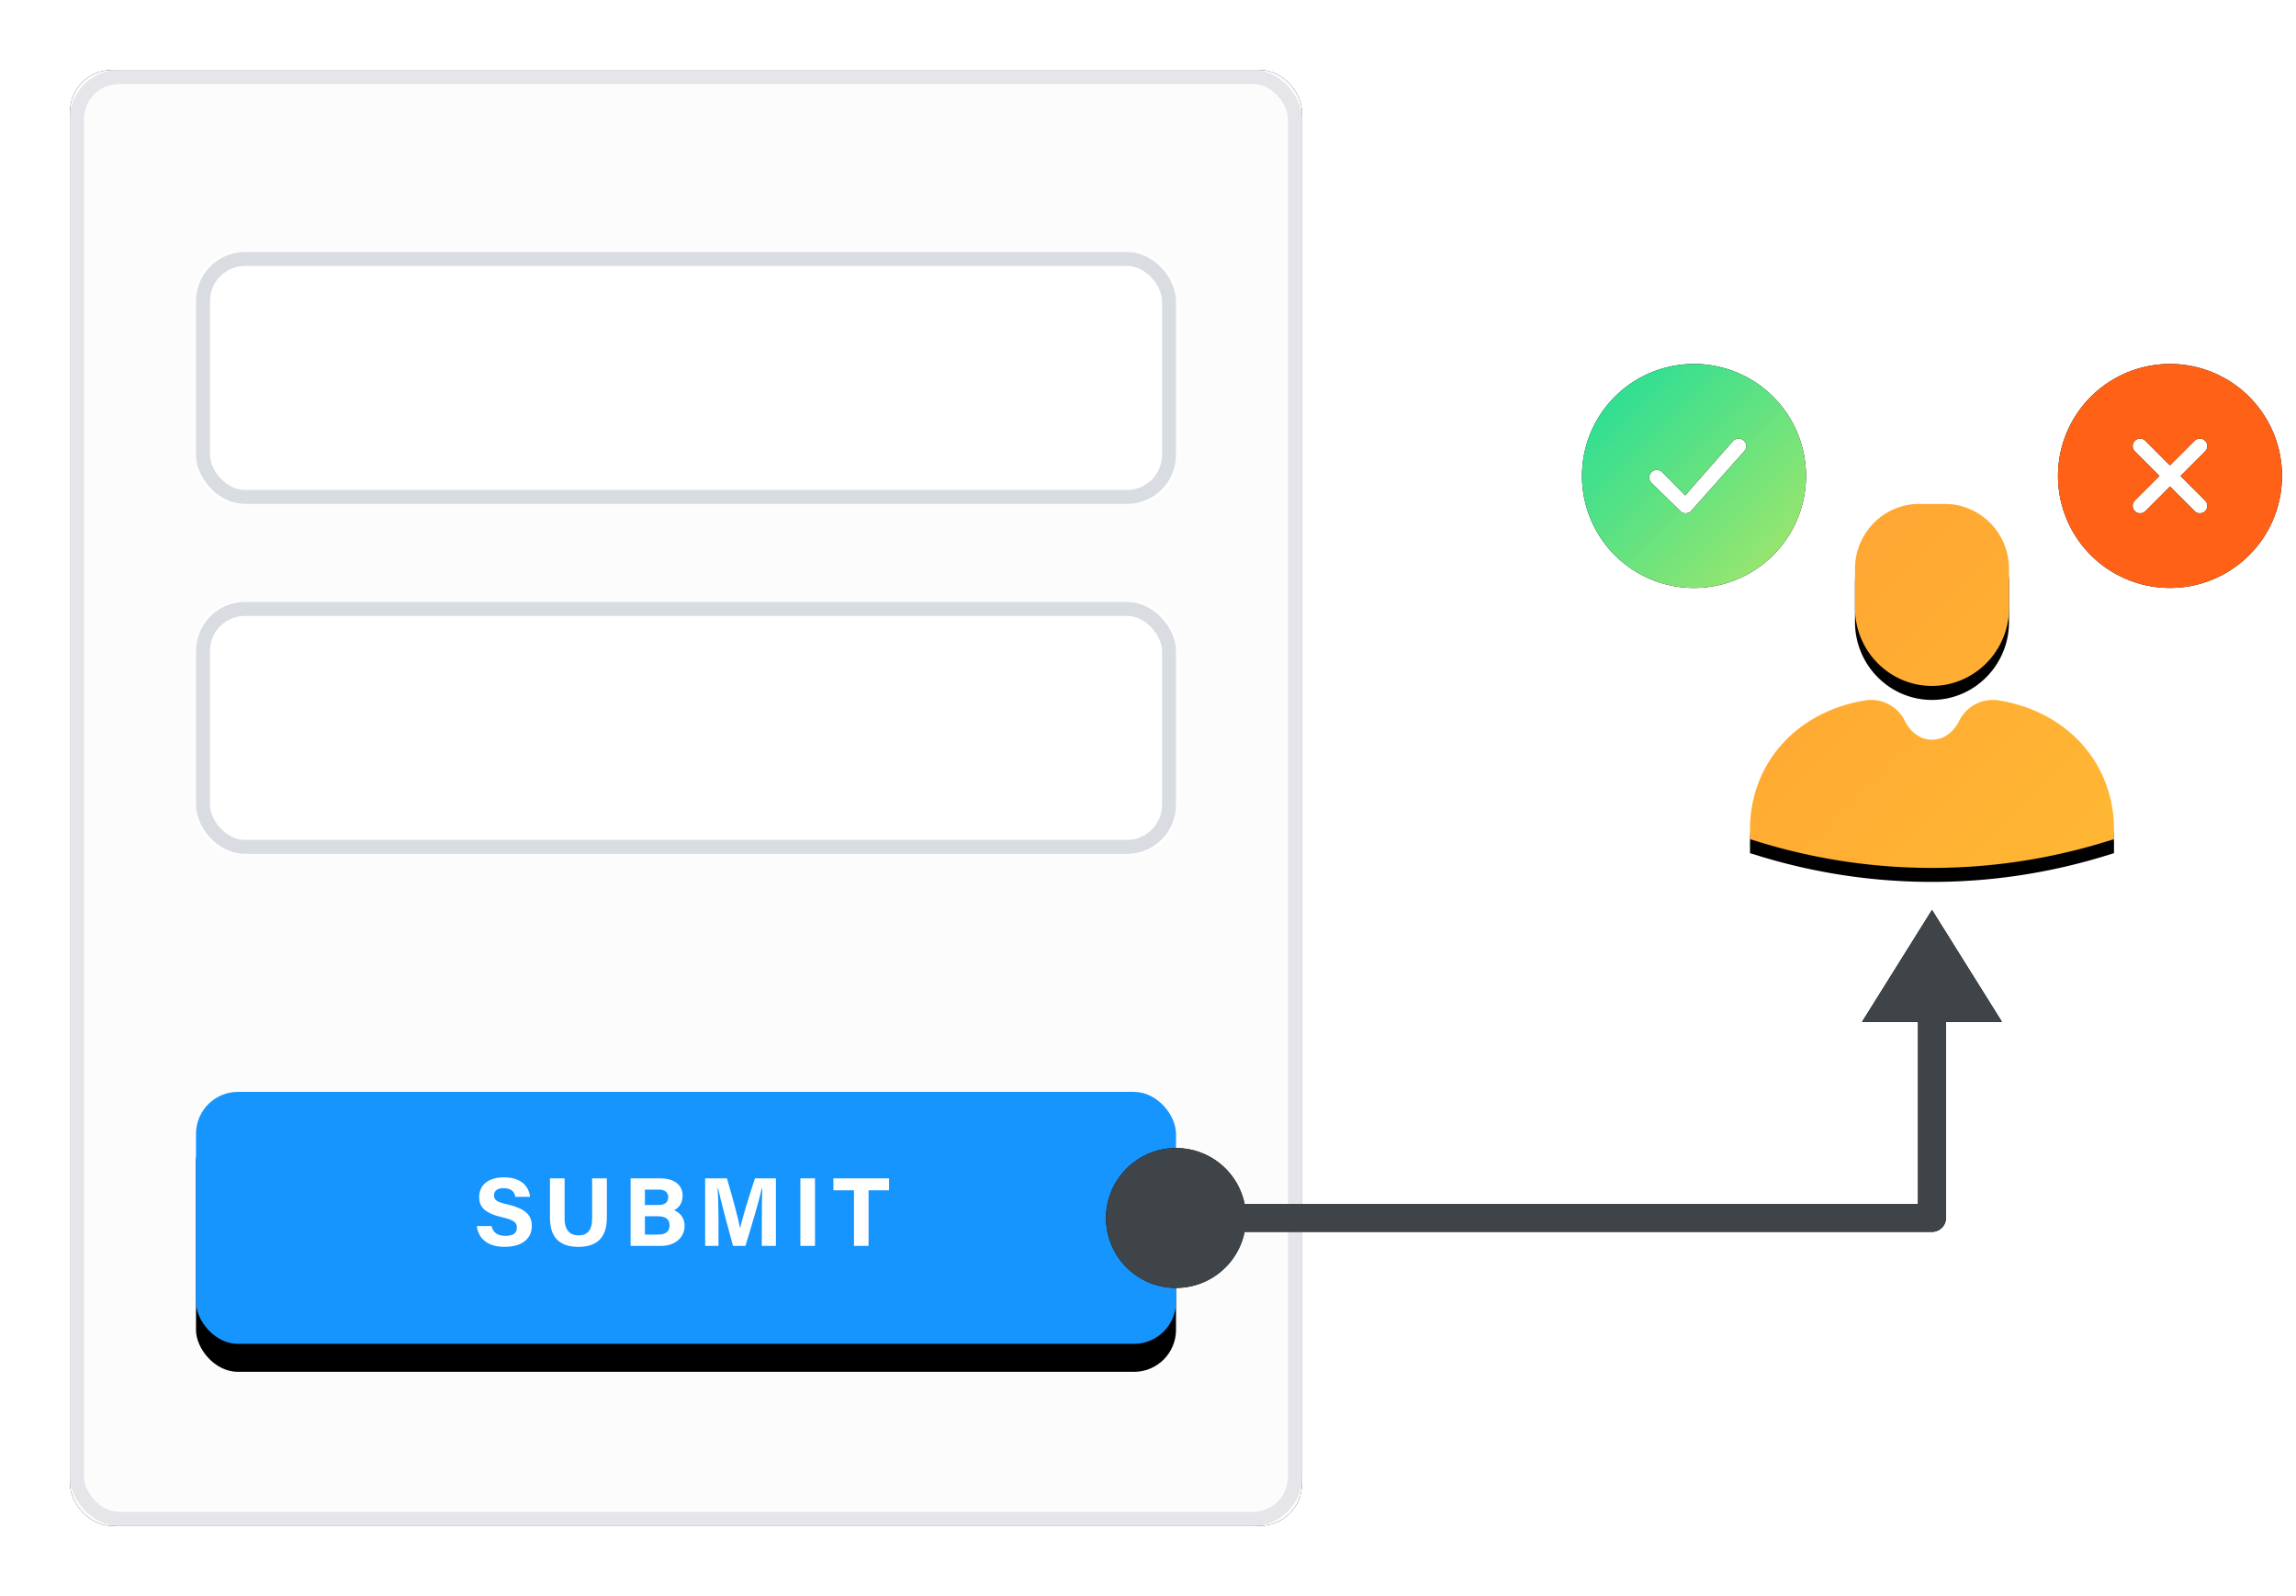 <svg xmlns="http://www.w3.org/2000/svg" xmlns:xlink="http://www.w3.org/1999/xlink" width="164" height="114" viewBox="0 0 164 114">
    <defs>
        <rect id="b" width="88" height="104" rx="3"/>
        <filter id="a" width="117%" height="114.4%" x="-8.5%" y="-7.2%" filterUnits="objectBoundingBox">
            <feOffset in="SourceAlpha" result="shadowOffsetOuter1"/>
            <feGaussianBlur in="shadowOffsetOuter1" result="shadowBlurOuter1" stdDeviation="2.5"/>
            <feComposite in="shadowBlurOuter1" in2="SourceAlpha" operator="out" result="shadowBlurOuter1"/>
            <feColorMatrix in="shadowBlurOuter1" values="0 0 0 0 0 0 0 0 0 0 0 0 0 0 0 0 0 0 0.06 0"/>
        </filter>
        <rect id="c" width="70" height="18" x="9" y="13" rx="3"/>
        <rect id="d" width="70" height="18" x="9" y="38" rx="3"/>
        <rect id="f" width="70" height="18" x="9" y="73" rx="3"/>
        <filter id="e" width="102.9%" height="122.2%" x="-1.4%" y="-5.6%" filterUnits="objectBoundingBox">
            <feOffset dy="2" in="SourceAlpha" result="shadowOffsetOuter1"/>
            <feColorMatrix in="shadowOffsetOuter1" values="0 0 0 0 0 0 0 0 0 0 0 0 0 0 0 0 0 0 0.1 0"/>
        </filter>
        <path id="h" d="M9.9 21A5.002 5.002 0 0 0 0 22a5 5 0 0 0 9.9 1H59a1 1 0 0 0 1-1V8h-2v13H9.9zM54 8l5-8 5 8H54z"/>
        <filter id="g" width="118.8%" height="144.4%" x="-9.4%" y="-22.2%" filterUnits="objectBoundingBox">
            <feOffset in="SourceAlpha" result="shadowOffsetOuter1"/>
            <feGaussianBlur in="shadowOffsetOuter1" result="shadowBlurOuter1" stdDeviation="2"/>
            <feColorMatrix in="shadowBlurOuter1" values="0 0 0 0 0 0 0 0 0 0 0 0 0 0 0 0 0 0 0.3 0"/>
        </filter>
        <linearGradient id="k" x1="0%" y1="0%" y2="100%">
            <stop offset="0%" stop-color="#FFA333"/>
            <stop offset="100%" stop-color="#FFB833"/>
        </linearGradient>
        <path id="j" d="M25 23c-3.033 0-5.5-2.495-5.5-5.563v-2.801C19.5 12.08 21.556 10 24.083 10h1.834c2.527 0 4.583 2.08 4.583 4.636v2.8C30.5 20.506 28.033 23 25 23zm4.794 1.037c4.909.81 8.206 4.518 8.206 9.227v.684l-.655.2A42.028 42.028 0 0 1 25 36c-4.189 0-8.342-.622-12.345-1.852l-.655-.2v-.684c0-4.71 3.297-8.417 8.206-9.227a2.678 2.678 0 0 1 2.835 1.43c.321.626.922 1.374 1.959 1.374s1.637-.748 1.958-1.374a2.68 2.68 0 0 1 2.836-1.43z"/>
        <filter id="i" width="103.8%" height="107.7%" x="-1.9%" y="-1.9%" filterUnits="objectBoundingBox">
            <feOffset dy="1" in="SourceAlpha" result="shadowOffsetOuter1"/>
            <feColorMatrix in="shadowOffsetOuter1" values="0 0 0 0 0 0 0 0 0 0 0 0 0 0 0 0 0 0 0.1 0"/>
        </filter>
        <linearGradient id="n" x1="0%" y1="0%" y2="100%">
            <stop offset="0%" stop-color="#1CDD99"/>
            <stop offset="100%" stop-color="#AAE768"/>
        </linearGradient>
        <path id="m" d="M8 16A8 8 0 1 1 8 0a8 8 0 0 1 0 16zm-.986-5.491c.224.22.591.208.8-.027l3.784-4.256a.532.532 0 0 0-.052-.76.555.555 0 0 0-.774.052L7.368 9.39 5.736 7.73a.555.555 0 0 0-.775 0 .532.532 0 0 0 0 .762l2.053 2.017z"/>
        <filter id="l" width="118.8%" height="118.8%" x="-9.4%" y="-9.4%" filterUnits="objectBoundingBox">
            <feOffset in="SourceAlpha" result="shadowOffsetOuter1"/>
            <feGaussianBlur in="shadowOffsetOuter1" result="shadowBlurOuter1" stdDeviation=".5"/>
            <feColorMatrix in="shadowBlurOuter1" values="0 0 0 0 0.784 0 0 0 0 0.808 0 0 0 0 0.824 0 0 0 0.7 0"/>
        </filter>
        <path id="p" d="M42 8.754l1.756 1.756a.533.533 0 1 0 .754-.754L42.754 8l1.756-1.756a.533.533 0 1 0-.754-.754L42 7.246 40.244 5.49a.533.533 0 1 0-.754.754L41.246 8 39.49 9.756a.533.533 0 1 0 .754.754L42 8.754zM42 16a8 8 0 1 1 0-16 8 8 0 0 1 0 16z"/>
        <filter id="o" width="118.8%" height="118.8%" x="-9.4%" y="-9.4%" filterUnits="objectBoundingBox">
            <feOffset in="SourceAlpha" result="shadowOffsetOuter1"/>
            <feGaussianBlur in="shadowOffsetOuter1" result="shadowBlurOuter1" stdDeviation=".5"/>
            <feColorMatrix in="shadowBlurOuter1" values="0 0 0 0 0.784 0 0 0 0 0.808 0 0 0 0 0.824 0 0 0 0.7 0"/>
        </filter>
    </defs>
    <g fill="none" fill-rule="evenodd">
        <g transform="translate(5 5)">
            <use fill="#000" filter="url(#a)" xlink:href="#b"/>
            <use fill="#FCFCFC" xlink:href="#b"/>
            <rect width="87" height="103" x=".5" y=".5" stroke="#E5E5EA" rx="3"/>
        </g>
        <g transform="translate(5 5)">
            <use fill="#FFF" xlink:href="#c"/>
            <rect width="69" height="17" x="9.5" y="13.5" stroke="#D9DDE2" rx="3"/>
        </g>
        <g transform="translate(5 5)">
            <use fill="#FFF" xlink:href="#d"/>
            <rect width="69" height="17" x="9.5" y="38.5" stroke="#D9DDE2" rx="3"/>
        </g>
        <g transform="translate(5 5)">
            <use fill="#000" filter="url(#e)" xlink:href="#f"/>
            <use fill="#1795FF" xlink:href="#f"/>
        </g>
        <path fill="#FFF" d="M37.858 85.5c-.07-.707-.58-1.393-1.862-1.393-1.14 0-1.77.567-1.77 1.407 0 .651.321 1.134 1.637 1.442.826.189 1.057.357 1.057.756 0 .35-.238.574-.798.574s-.903-.217-1.015-.7h-1.05c.112.882.763 1.484 1.988 1.484 1.274 0 1.94-.609 1.94-1.484 0-.686-.309-1.204-1.709-1.54-.784-.175-.987-.315-.987-.651 0-.343.252-.518.68-.518.622 0 .783.322.84.623h1.05zm1.427 1.519c0 1.61.938 2.051 2.03 2.051 1.064 0 2.03-.42 2.03-2.072v-2.821h-1.05v2.87c0 .882-.372 1.204-.967 1.204-.525 0-1-.273-1-1.204v-2.87h-1.044v2.842zM47.227 89h-2.184v-4.823h2.107c1.168 0 1.61.602 1.61 1.232 0 .546-.288.896-.617 1.043.33.126.757.469.757 1.106 0 .826-.652 1.442-1.674 1.442zm-1.163-2.114v1.309h.946c.566 0 .819-.238.819-.672 0-.392-.252-.637-.826-.637h-.938zm0-1.904v1.099h.967c.497 0 .7-.224.7-.567 0-.35-.267-.532-.666-.532h-1zM50.368 89h.953v-1.729c0-.826-.021-1.82-.063-2.387h.034c.21.966.707 2.793 1.064 4.116h.89c.462-1.512.944-3.115 1.168-4.102h.035c-.02.546-.035 1.47-.035 2.289V89h1.008v-4.823h-1.497c-.406 1.232-.931 2.926-1.05 3.556h-.008c-.146-.714-.566-2.296-.944-3.556h-1.555V89zm6.802 0h1.044v-4.823H57.17V89zm4.87 0v-3.969h1.464v-.854h-3.976v.854h1.47V89h1.043z"/>
        <g>
            <g transform="translate(79 65)">
                <use fill="#000" filter="url(#g)" xlink:href="#h"/>
                <use fill="#3E4448" xlink:href="#h"/>
            </g>
        </g>
        <g>
            <g transform="translate(113 26)">
                <use fill="#000" filter="url(#i)" xlink:href="#j"/>
                <use fill="url(#k)" xlink:href="#j"/>
            </g>
            <g transform="translate(113 26)">
                <use fill="#000" filter="url(#l)" xlink:href="#m"/>
                <use fill="url(#n)" xlink:href="#m"/>
            </g>
            <g transform="translate(113 26)">
                <use fill="#000" filter="url(#o)" xlink:href="#p"/>
                <use fill="#FF6217" xlink:href="#p"/>
            </g>
        </g>
    </g>
</svg>
